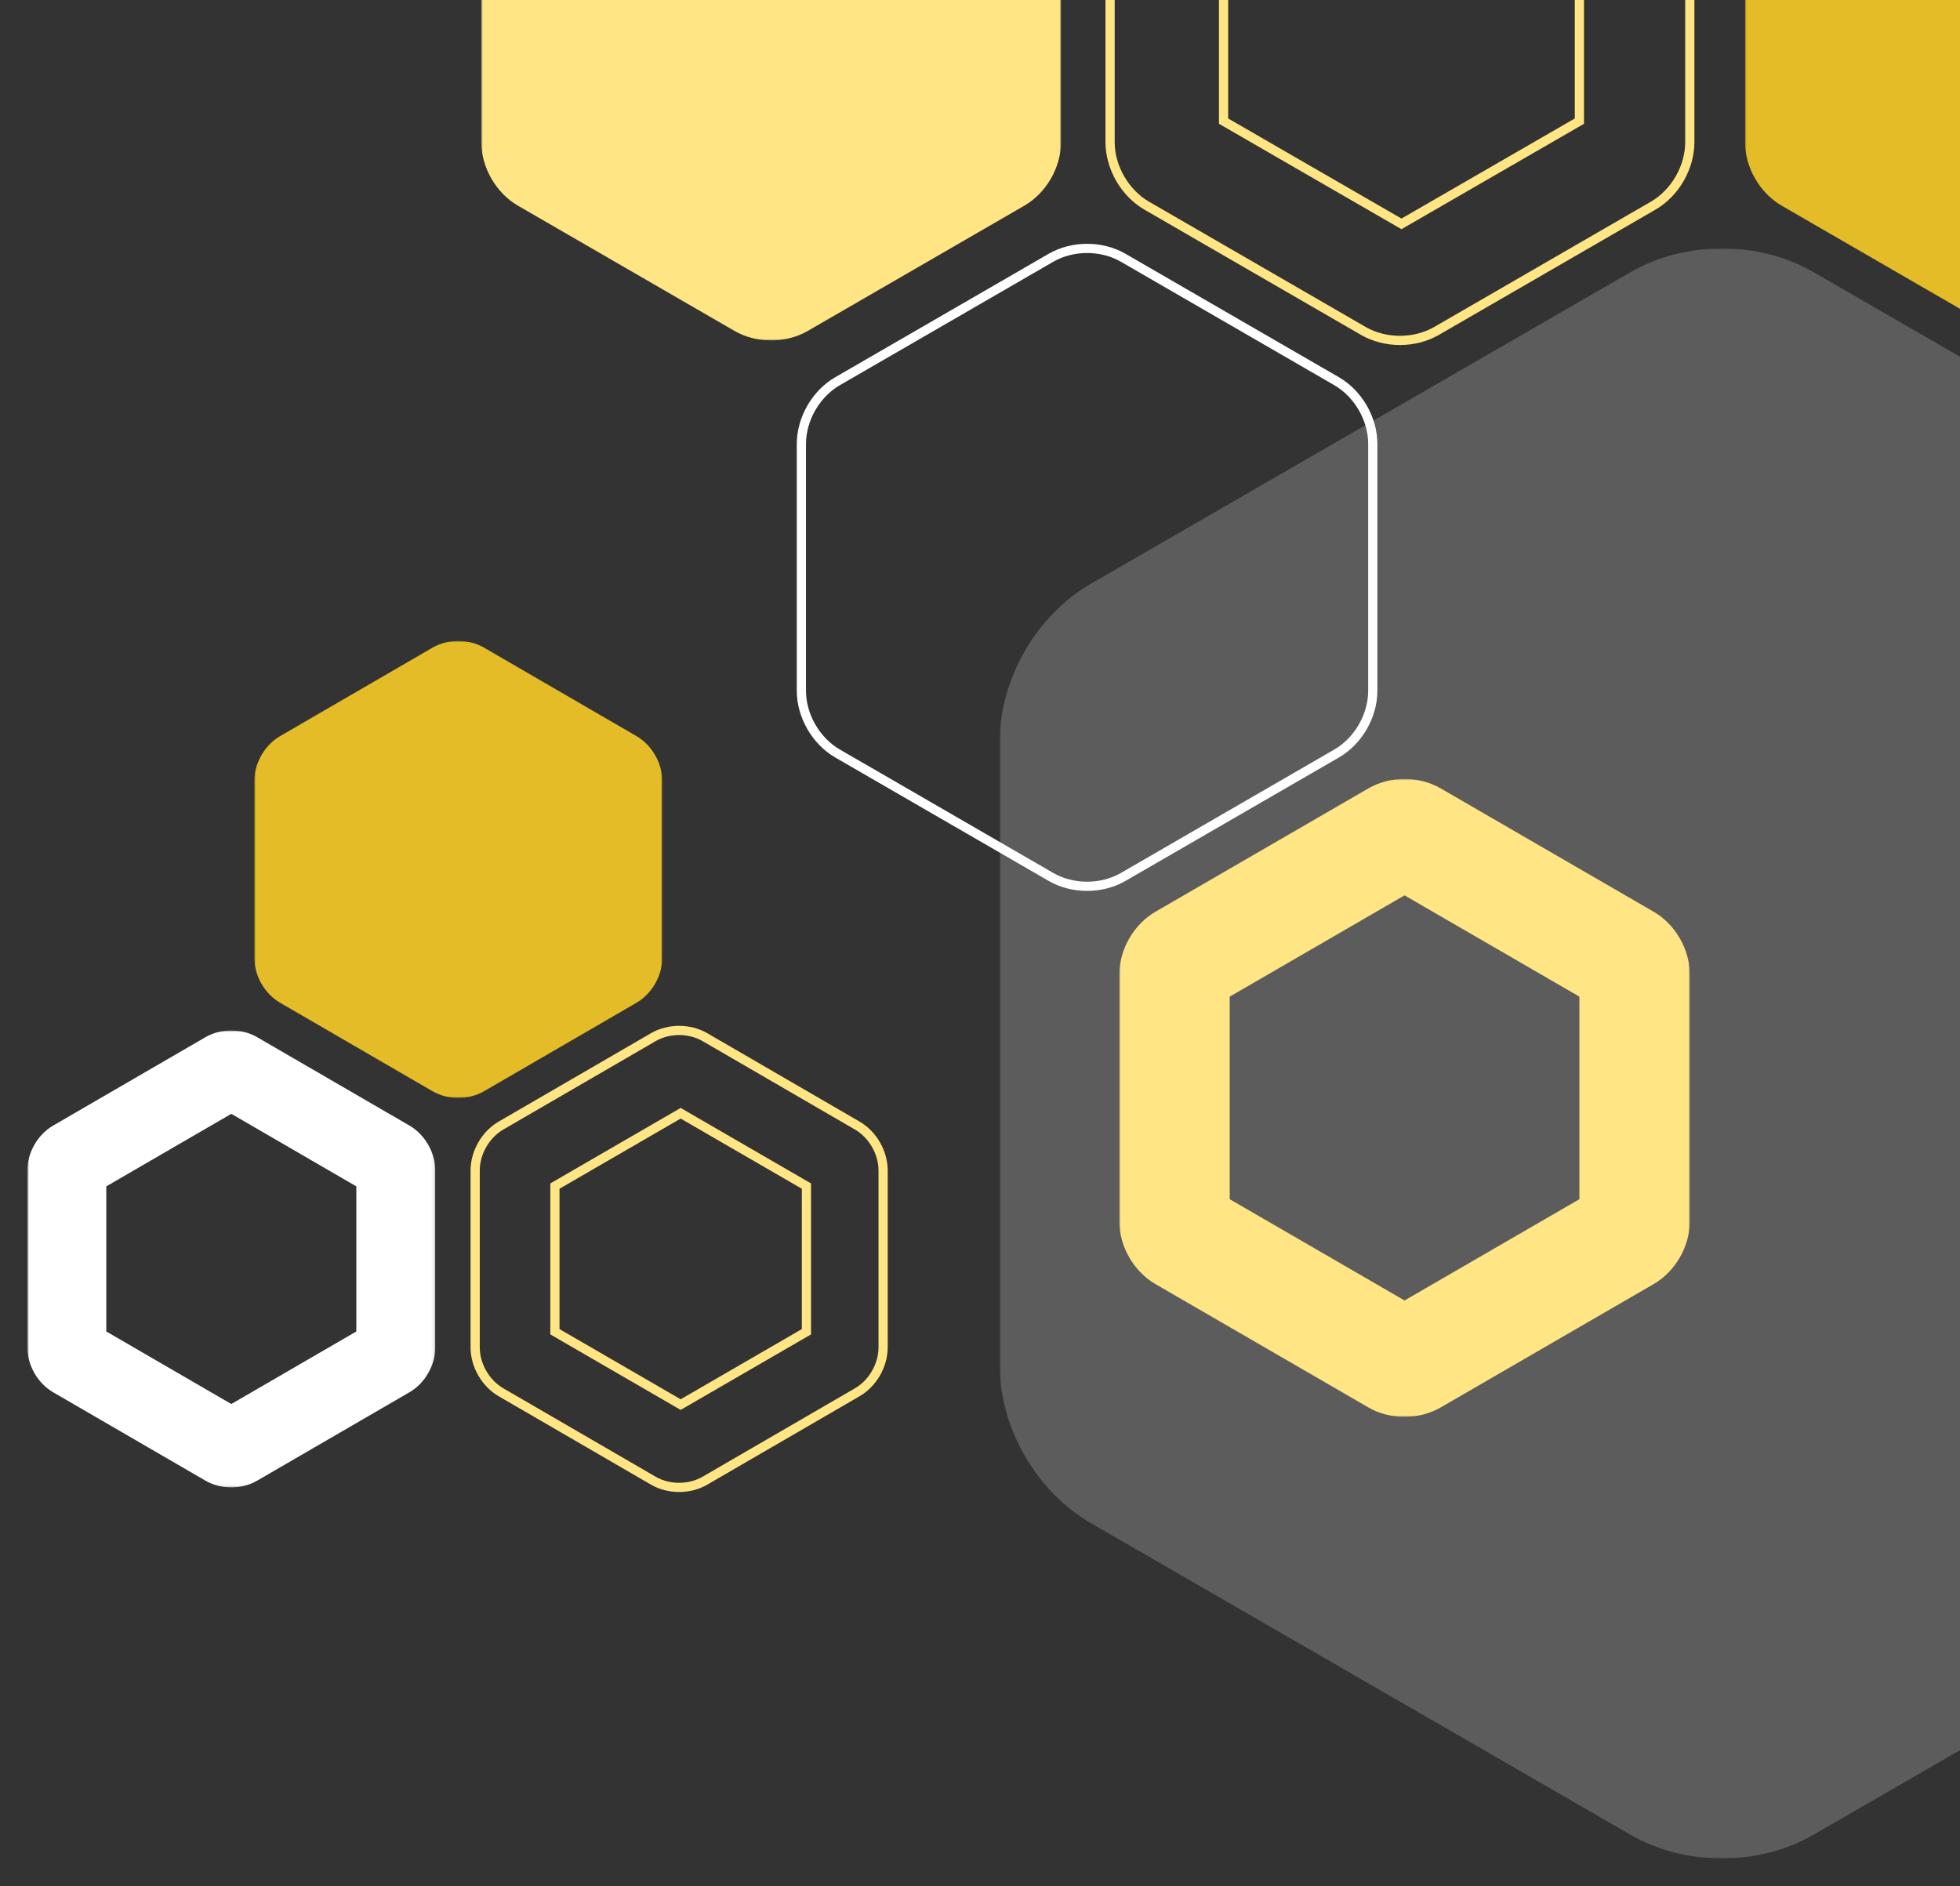 <?xml version="1.0" encoding="UTF-8"?>
<svg width="639px" height="615px" viewBox="0 0 639 615" version="1.1" xmlns="http://www.w3.org/2000/svg" xmlns:xlink="http://www.w3.org/1999/xlink">
    <rect x="0" y="0" width="639" height="615" fill="#333333" stroke="none"/>
    <title>Artboard</title>
    <defs>
        <polygon id="path-1" points="0 0 471 0 471 525 0 525"></polygon>
        <polygon id="path-3" points="0 0 189 0 189 211 0 211"></polygon>
        <polygon id="path-5" points="0 0 189 0 189 211 0 211"></polygon>
        <polygon id="path-7" points="0 0 133 0 133 149 0 149"></polygon>
        <polygon id="path-9" points="-0.088 -0.059 132.912 -0.059 132.912 148.941 -0.088 148.941"></polygon>
        <polygon id="path-11" points="0 0 186 0 186 208 0 208"></polygon>
    </defs>
    <g id="Artboard" stroke="none" stroke-width="1" fill="none" fill-rule="evenodd">
        <g id="Group-13" transform="translate(9, -100)">
            <path d="M171.912,486.75 L212.911,463 L253.912,486.75 L253.912,534.249 L212.911,558 L171.912,534.249 L171.912,486.75 Z M154.322,553.975 L204.004,582.813 C209.032,585.729 215.789,585.729 220.821,582.81 L270.501,553.975 L270.503,553.975 C275.532,551.056 278.912,545.171 278.912,539.333 L278.912,481.666 C278.912,475.828 275.532,469.944 270.501,467.023 L220.818,438.189 C218.305,436.729 215.358,436 212.412,436 C209.465,436 206.517,436.731 204.001,438.19 L154.321,467.023 C149.292,469.944 145.912,475.828 145.912,481.666 L145.912,539.333 C145.912,545.171 149.292,551.056 154.322,553.975 Z" id="Stroke-6-Copy-3" stroke="#FFE583" stroke-width="3"></path>
            <path d="M389.912,72.499 L447.911,39 L505.912,72.499 L505.912,139.498 L447.911,173 L389.912,139.498 L389.912,72.499 Z M364.864,167.066 L435.464,207.903 C442.609,212.033 452.21,212.033 459.361,207.899 L529.96,167.066 L529.962,167.066 C537.109,162.932 541.912,154.598 541.912,146.33 L541.912,64.668 C541.912,56.401 537.109,48.068 529.96,43.932 L459.357,3.099 C455.786,1.032 451.599,0 447.412,0 C443.225,0 439.035,1.034 435.46,3.101 L364.861,43.932 C357.715,48.068 352.912,56.401 352.912,64.668 L352.912,146.33 C352.912,154.598 357.715,162.932 364.864,167.066 Z" id="Stroke-6-Copy-5" stroke="#FFE583" stroke-width="3"></path>
            <g id="Group-10-Copy-5" opacity="0.2" transform="translate(316.912, 181)">
                <mask id="mask-2" fill="white">
                    <use xlink:href="#path-1"></use>
                </mask>
                <g id="Clip-9"></g>
                <path d="M29.785,415.686 L205.728,517.291 C223.533,527.571 247.467,527.571 265.288,517.285 L441.22,415.686 C459.031,405.401 471,384.663 471,364.093 L471,160.904 C471,140.334 459.031,119.596 441.22,109.311 L265.277,7.706 C256.372,2.569 245.942,0 235.508,0 C225.073,0 214.628,2.574 205.718,7.717 L29.785,109.311 C11.975,119.596 0,140.334 0,160.904 L0,364.093 C0,384.663 11.975,405.401 29.785,415.686" id="Fill-8" fill="#FFFFFF" mask="url(#mask-2)"></path>
            </g>
            <path d="M264.049,345.691 L333.637,385.946 C340.679,390.019 350.143,390.019 357.191,385.942 L426.774,345.691 C433.821,341.614 438.555,333.4 438.555,325.25 L438.555,244.749 C438.555,236.599 433.821,228.383 426.774,224.308 L357.187,184.053 C353.665,182.018 349.54,181 345.413,181 C341.286,181 337.157,182.02 333.633,184.057 L264.047,224.308 C257.003,228.383 252.269,236.599 252.269,244.749 L252.269,325.25 C252.269,333.4 257.003,341.614 264.049,345.691 Z" id="Stroke-4" stroke="#FFFFFF" stroke-width="3"></path>
            <g id="Group-10-Copy-9" transform="translate(147.912, 0)">
                <mask id="mask-4" fill="white">
                    <use xlink:href="#path-3"></use>
                </mask>
                <g id="Clip-9"></g>
                <path d="M11.952,167.066 L82.553,207.902 C89.698,212.033 99.302,212.033 106.453,207.899 L177.05,167.066 C184.197,162.932 189,154.598 189,146.331 L189,64.668 C189,56.401 184.197,48.066 177.05,43.933 L106.449,3.097 C102.875,1.032 98.69,0 94.503,0 C90.316,0 86.125,1.034 82.549,3.101 L11.952,43.933 C4.805,48.066 0,56.401 0,64.668 L0,146.331 C0,154.598 4.805,162.932 11.952,167.066" id="Fill-8" fill="#FFE583" mask="url(#mask-4)"></path>
            </g>
            <g id="Group-10-Copy-10" transform="translate(559.912, 0)">
                <mask id="mask-6" fill="white">
                    <use xlink:href="#path-5"></use>
                </mask>
                <g id="Clip-9"></g>
                <path d="M11.952,167.066 L82.553,207.902 C89.698,212.033 99.302,212.033 106.453,207.899 L177.05,167.066 C184.197,162.932 189,154.598 189,146.331 L189,64.668 C189,56.401 184.197,48.066 177.05,43.933 L106.449,3.097 C102.875,1.032 98.69,0 94.503,0 C90.316,0 86.125,1.034 82.549,3.101 L11.952,43.933 C4.805,48.066 0,56.401 0,64.668 L0,146.331 C0,154.598 4.805,162.932 11.952,167.066" id="Fill-8" fill="#E4BC27" mask="url(#mask-6)"></path>
            </g>
            <g id="Group-10-Copy-8" transform="translate(73.912, 309)">
                <mask id="mask-8" fill="white">
                    <use xlink:href="#path-7"></use>
                </mask>
                <g id="Clip-9"></g>
                <path d="M8.411,117.976 L58.093,146.812 C63.121,149.73 69.879,149.73 74.911,146.811 L124.591,117.976 C129.62,115.057 133,109.171 133,103.333 L133,45.666 C133,39.828 129.62,33.942 124.591,31.023 L74.908,2.187 C72.394,0.729 69.449,0 66.502,0 C63.556,0 60.606,0.731 58.09,2.19 L8.411,31.023 C3.381,33.942 0,39.828 0,45.666 L0,103.333 C0,109.171 3.381,115.057 8.411,117.976" id="Fill-8" fill="#E4BC27" mask="url(#mask-8)"></path>
            </g>
            <g id="Group-3-Copy-5" transform="translate(0, 436.059)">
                <mask id="mask-10" fill="white">
                    <use xlink:href="#path-9"></use>
                </mask>
                <g id="Clip-2"></g>
                <path d="M25.653,50.784 L66.412,27.128 L107.172,50.784 L107.172,98.097 L66.412,121.754 L25.653,98.097 L25.653,50.784 Z M8.322,117.917 L58.004,146.754 C63.032,149.671 69.789,149.671 74.821,146.752 L124.501,117.917 L124.503,117.917 C129.532,114.998 132.912,109.112 132.912,103.274 L132.912,45.607 C132.912,39.769 129.532,33.885 124.501,30.965 L74.818,2.13 C72.305,0.67 69.358,-0.059 66.412,-0.059 C63.465,-0.059 60.517,0.672 58.001,2.131 L8.321,30.965 C3.292,33.885 -0.088,39.769 -0.088,45.607 L-0.088,103.274 C-0.088,109.112 3.292,114.998 8.322,117.917 L8.322,117.917 Z" id="Fill-1" fill="#FFFFFF" mask="url(#mask-10)"></path>
            </g>
            <g id="Group-3-Copy-6" transform="translate(355.912, 354)">
                <mask id="mask-12" fill="white">
                    <use xlink:href="#path-11"></use>
                </mask>
                <g id="Clip-2"></g>
                <path d="M35.999,70.976 L93,37.953 L150.003,70.976 L150.003,137.023 L93,170.048 L35.999,137.023 L35.999,70.976 Z M81.242,204.947 C88.273,209.018 97.723,209.018 104.76,204.943 L174.238,164.691 C181.273,160.616 186,152.4 186,144.25 L186,63.749 C186,55.599 181.273,47.385 174.238,43.308 L104.756,3.055 C101.241,1.018 97.121,0 93,0 C88.879,0 84.757,1.02 81.238,3.057 L11.76,43.308 C4.727,47.385 0,55.599 0,63.749 L0,144.25 C0,152.4 4.727,160.616 11.762,164.691 L81.242,204.947 Z" id="Fill-1" fill="#FFE583" mask="url(#mask-12)"></path>
            </g>
        </g>
    </g>
</svg>
